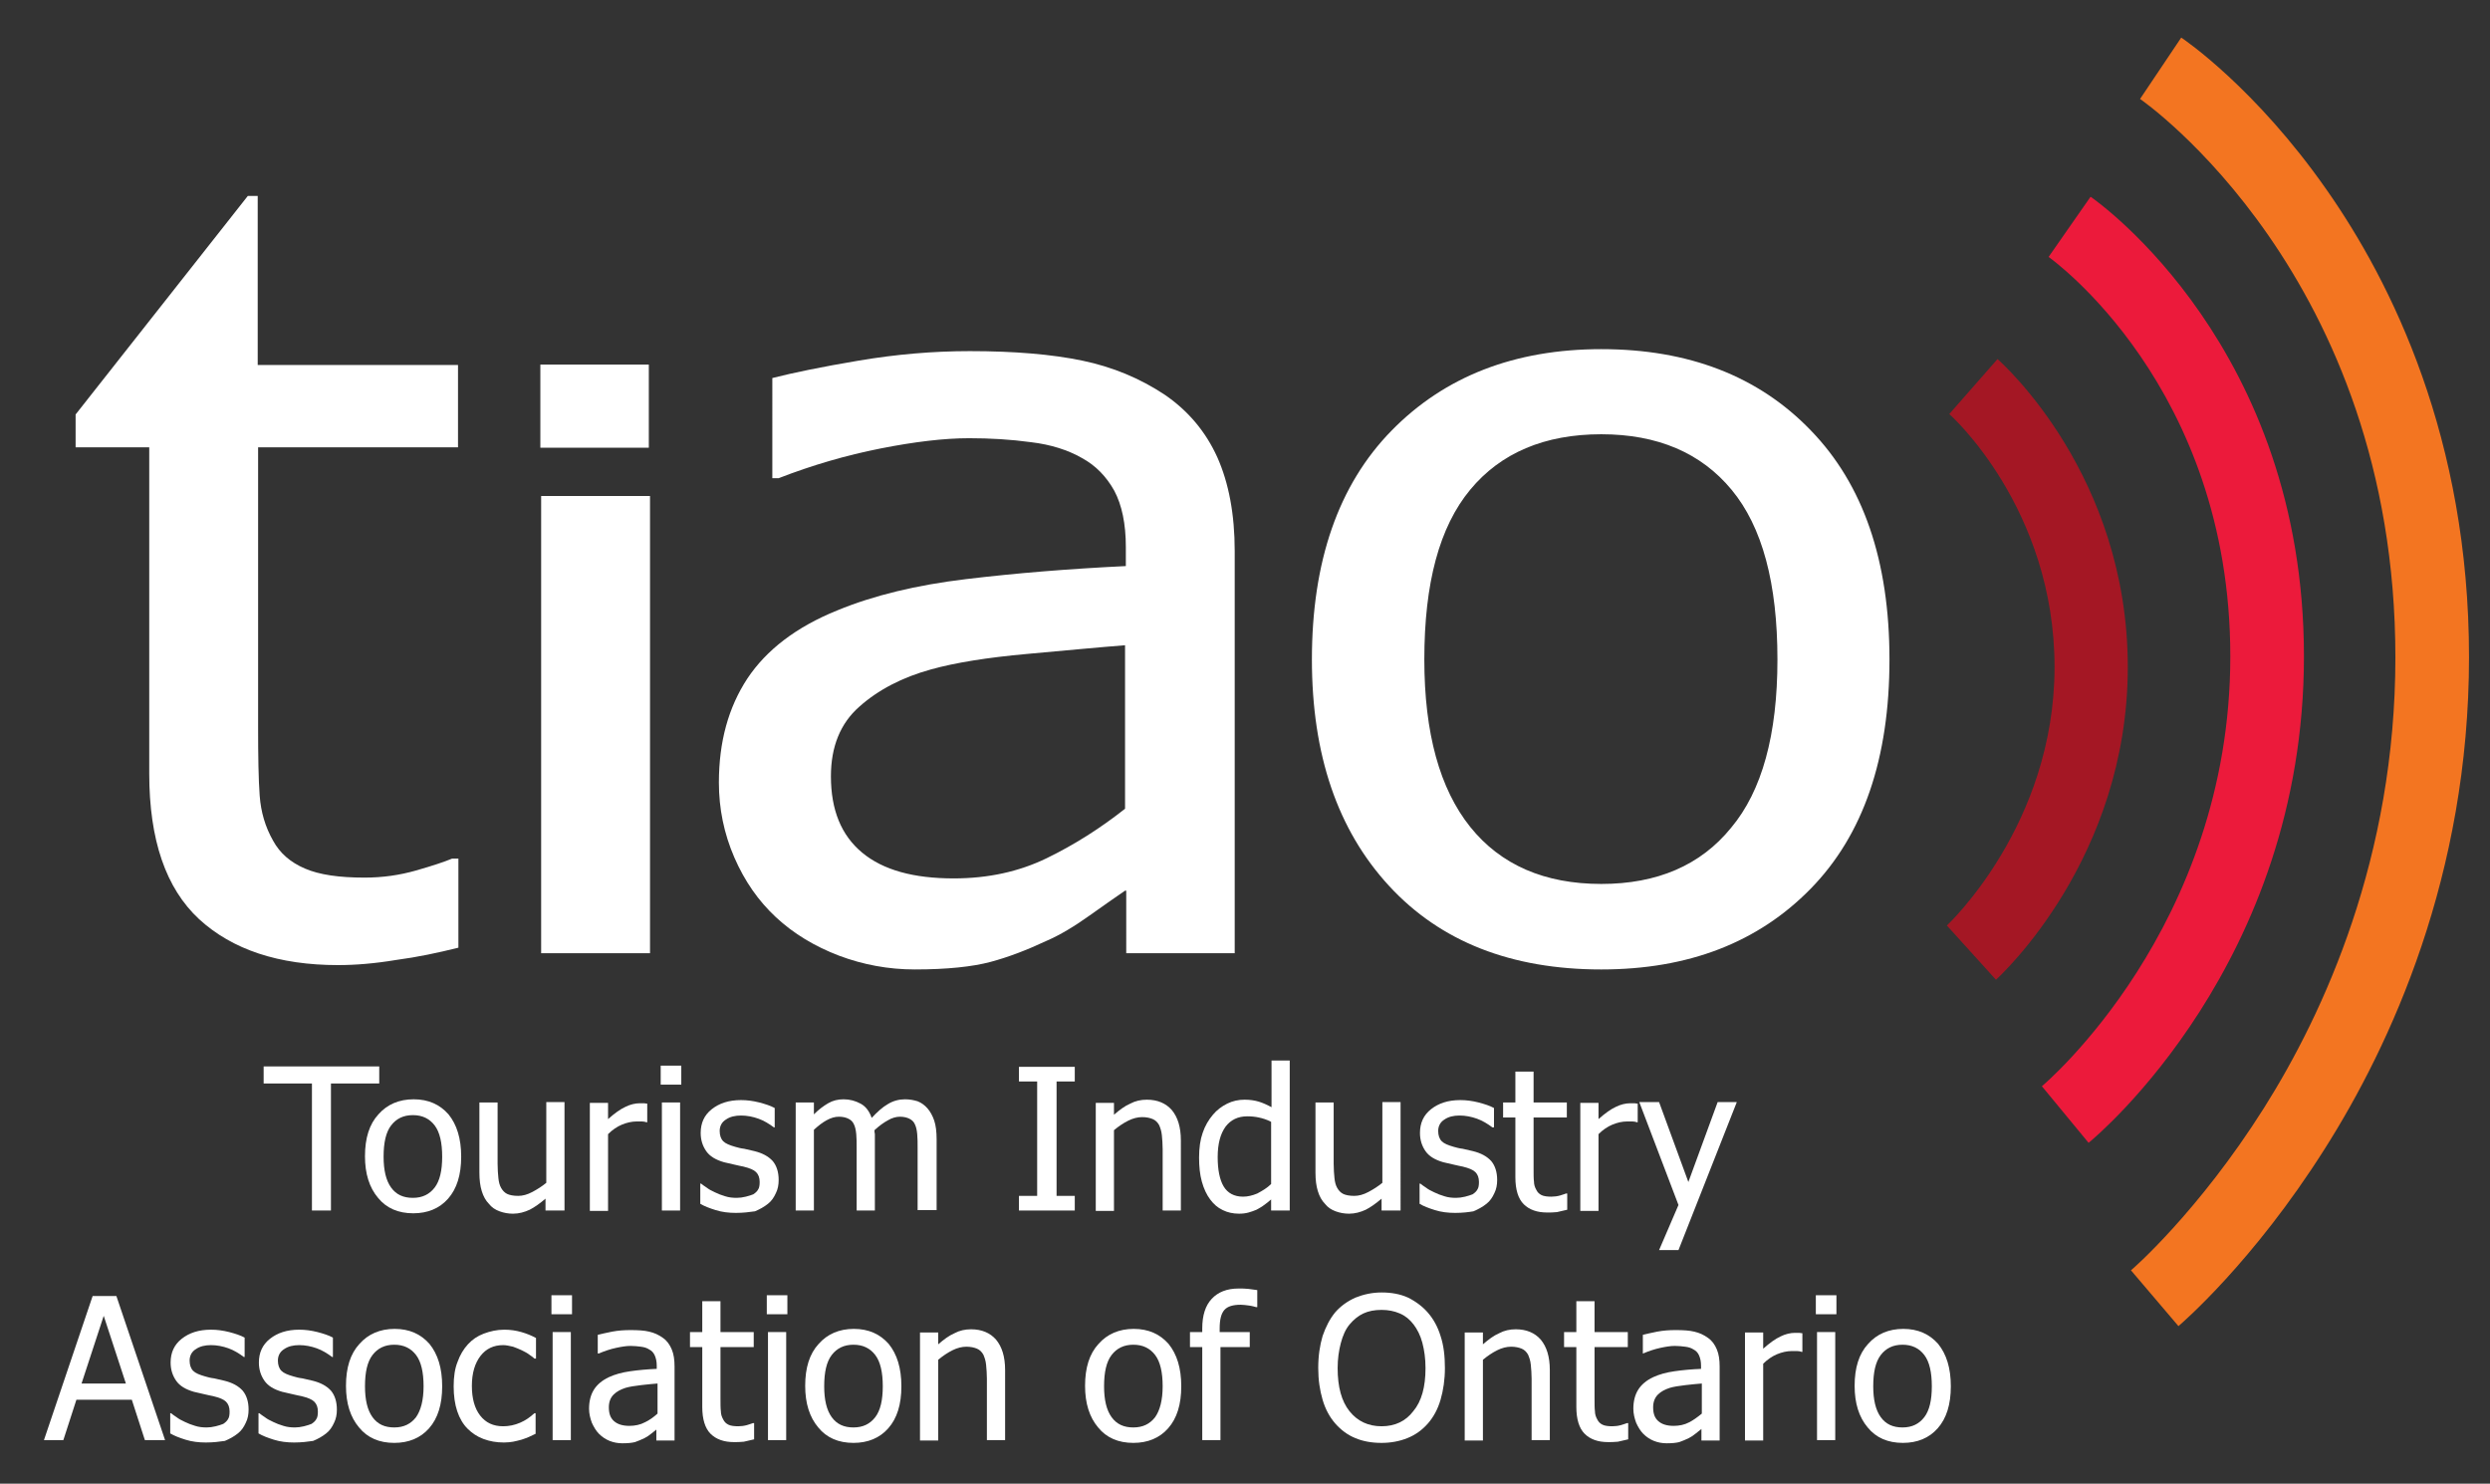 <?xml version="1.0" encoding="utf-8"?>
<!-- Generator: Adobe Illustrator 22.1.0, SVG Export Plug-In . SVG Version: 6.00 Build 0)  -->
<svg version="1.0" id="Layer_1" xmlns="http://www.w3.org/2000/svg" xmlns:xlink="http://www.w3.org/1999/xlink" x="0px" y="0px"
	 viewBox="0 0 629 374.8" style="enable-background:new 0 0 629 374.8;" xml:space="preserve">
<rect x="0" y="0" width="629" height="374.8" fill="#333333" stroke="none"/>
<style type="text/css">
	.st0{fill:#FFFFFF;}
	.st1{fill:#EC1A3B;}
	.st2{fill:#A41724;}
	.st3{fill:#F37521;}
</style>
<g>
	<path class="st0" d="M78.8,305.8v-32.1H66.6v-4.3h29.2v4.3H83.6v32.1H78.8z"/>
	<path class="st0" d="M116.5,292.2c0,4.6-1.1,8.1-3.3,10.6c-2.2,2.5-5.2,3.7-8.8,3.7c-3.8,0-6.8-1.3-8.9-3.9
		c-2.2-2.6-3.3-6.1-3.3-10.5c0-4.6,1.1-8.1,3.4-10.6c2.2-2.5,5.2-3.8,8.9-3.8c3.7,0,6.6,1.3,8.8,3.8
		C115.4,284.1,116.5,287.6,116.5,292.2z M111.7,292.2c0-3.5-0.6-6.2-1.9-7.9c-1.3-1.7-3.1-2.6-5.5-2.6c-2.4,0-4.2,0.9-5.5,2.6
		c-1.3,1.7-1.9,4.3-1.9,7.9c0,3.4,0.6,6,1.9,7.8c1.3,1.8,3.1,2.6,5.5,2.6c2.4,0,4.2-0.9,5.5-2.6
		C111.1,298.3,111.7,295.7,111.7,292.2z"/>
	<path class="st0" d="M142.4,305.8h-4.6v-3c-1.4,1.2-2.8,2.2-4,2.8c-1.3,0.6-2.7,1-4.2,1c-1.2,0-2.3-0.2-3.4-0.6s-2-1-2.7-1.9
		c-0.8-0.8-1.4-1.9-1.8-3.2c-0.4-1.3-0.6-2.8-0.6-4.7v-17.7h4.6V294c0,1.4,0.1,2.6,0.2,3.6c0.1,1,0.3,1.8,0.7,2.5
		c0.4,0.7,0.9,1.2,1.5,1.5c0.6,0.3,1.6,0.5,2.8,0.5c1.1,0,2.3-0.3,3.6-1s2.4-1.4,3.5-2.3v-20.4h4.6V305.8z"/>
	<path class="st0" d="M163.5,283.5h-0.2c-0.3-0.1-0.7-0.2-1.1-0.2c-0.4,0-0.8,0-1.4,0c-1.2,0-2.5,0.3-3.7,0.8s-2.4,1.3-3.5,2.4v19.4
		h-4.6v-27.3h4.6v4.1c1.7-1.5,3.1-2.5,4.4-3.1c1.2-0.6,2.5-0.9,3.6-0.9c0.5,0,0.8,0,1.1,0c0.2,0,0.5,0.1,0.8,0.1V283.5z"/>
	<path class="st0" d="M172.1,274h-5.2v-4.8h5.2V274z M171.8,305.8h-4.6v-27.3h4.6V305.8z"/>
	<path class="st0" d="M185.9,306.4c-1.8,0-3.5-0.2-5.1-0.7s-2.9-1-3.9-1.6V299h0.2c0.4,0.3,0.9,0.7,1.4,1c0.5,0.4,1.2,0.8,2.1,1.2
		c0.8,0.4,1.6,0.7,2.6,1c0.9,0.3,1.9,0.4,2.9,0.4c0.7,0,1.5-0.1,2.3-0.3c0.8-0.2,1.4-0.4,1.9-0.6c0.6-0.4,1-0.8,1.2-1.2
		c0.3-0.4,0.4-1.1,0.4-1.9c0-1.1-0.3-1.9-0.9-2.5c-0.6-0.6-1.6-1-3.2-1.4c-0.6-0.1-1.4-0.3-2.3-0.5c-0.9-0.2-1.8-0.4-2.6-0.6
		c-2.1-0.6-3.6-1.5-4.5-2.8c-0.9-1.3-1.4-2.8-1.4-4.6c0-2.5,0.9-4.5,2.8-6c1.9-1.5,4.3-2.3,7.4-2.3c1.5,0,3,0.2,4.6,0.6
		c1.5,0.4,2.8,0.8,3.9,1.4v4.9h-0.2c-1.2-0.9-2.5-1.7-3.9-2.2s-2.9-0.8-4.4-0.8c-1.5,0-2.8,0.3-3.8,1c-1,0.6-1.6,1.6-1.6,2.9
		c0,1.1,0.3,2,0.9,2.6c0.6,0.6,1.6,1,3,1.4c0.7,0.2,1.4,0.4,2.3,0.5c0.8,0.2,1.7,0.4,2.6,0.6c2,0.5,3.5,1.3,4.6,2.5
		c1,1.2,1.5,2.8,1.5,4.8c0,1.2-0.2,2.3-0.7,3.3c-0.5,1.1-1.1,2-2,2.7c-1,0.8-2.1,1.4-3.3,1.9C189.3,306.2,187.7,306.4,185.9,306.4z"
		/>
	<path class="st0" d="M231.8,305.8V290c0-1.3,0-2.4-0.1-3.5c-0.1-1.1-0.3-1.9-0.6-2.5c-0.3-0.7-0.8-1.1-1.4-1.4
		c-0.6-0.3-1.4-0.5-2.4-0.5c-0.9,0-2,0.3-3,0.9c-1.1,0.6-2.2,1.4-3.4,2.5c0,0.3,0,0.6,0.1,1c0,0.4,0,0.8,0,1.4v17.9h-4.6V290
		c0-1.3,0-2.4-0.1-3.5c-0.1-1.1-0.3-1.9-0.6-2.5c-0.3-0.7-0.8-1.1-1.4-1.4c-0.6-0.3-1.4-0.5-2.4-0.5c-1,0-2,0.3-3.1,0.9
		c-1.1,0.6-2.1,1.4-3.2,2.4v20.4h-4.6v-27.3h4.6v3c1.2-1.2,2.4-2.1,3.6-2.8c1.2-0.7,2.5-1,3.9-1c1.6,0,3,0.4,4.3,1.1
		s2.2,1.9,2.8,3.6c1.4-1.5,2.7-2.7,4.1-3.5c1.3-0.8,2.8-1.2,4.3-1.2c1.2,0,2.2,0.2,3.2,0.5c1,0.4,1.8,1,2.5,1.8
		c0.7,0.8,1.3,1.9,1.7,3.1c0.4,1.2,0.6,2.8,0.6,4.7v17.9H231.8z"/>
	<path class="st0" d="M271.5,305.8h-14.1v-3.7h4.6v-28.9h-4.6v-3.7h14.1v3.7h-4.6v28.9h4.6V305.8z"/>
	<path class="st0" d="M298.3,305.8h-4.6v-15.5c0-1.3-0.1-2.4-0.2-3.5c-0.1-1.1-0.4-1.9-0.7-2.6c-0.4-0.7-0.9-1.2-1.6-1.5
		c-0.7-0.3-1.6-0.5-2.7-0.5c-1.1,0-2.3,0.3-3.5,0.9c-1.2,0.6-2.4,1.4-3.6,2.4v20.4h-4.6v-27.3h4.6v3c1.4-1.2,2.7-2.2,4.1-2.8
		c1.3-0.7,2.7-1,4.2-1c2.7,0,4.8,0.9,6.3,2.6c1.5,1.8,2.3,4.3,2.3,7.7V305.8z"/>
	<path class="st0" d="M325.7,305.8h-4.6V303c-0.7,0.6-1.3,1.1-1.9,1.5c-0.5,0.4-1.1,0.7-1.8,1.1c-0.7,0.3-1.3,0.5-2,0.7
		c-0.7,0.2-1.5,0.3-2.4,0.3c-1.5,0-2.9-0.3-4.1-0.9c-1.3-0.6-2.3-1.5-3.2-2.7c-0.9-1.2-1.6-2.7-2.1-4.5c-0.5-1.8-0.7-3.8-0.7-6.1
		c0-2.4,0.3-4.5,0.9-6.2c0.6-1.8,1.5-3.3,2.6-4.6c1-1.2,2.2-2.1,3.6-2.8c1.4-0.7,2.9-1,4.4-1c1.4,0,2.6,0.2,3.6,0.5
		c1,0.3,2.1,0.8,3.2,1.4v-11.8h4.6V305.8z M321.1,299.1v-15.7c-1.1-0.6-2.2-0.9-3.1-1.1c-0.9-0.2-1.9-0.3-2.9-0.3
		c-2.4,0-4.2,0.9-5.5,2.6c-1.3,1.8-2,4.3-2,7.7c0,3.2,0.5,5.7,1.5,7.4c1,1.7,2.7,2.6,4.9,2.6c1.2,0,2.4-0.3,3.6-0.8
		C318.9,300.8,320.1,300.1,321.1,299.1z"/>
	<path class="st0" d="M353.6,305.8H349v-3c-1.4,1.2-2.8,2.2-4,2.8c-1.3,0.6-2.7,1-4.2,1c-1.2,0-2.3-0.2-3.4-0.6
		c-1.1-0.4-2-1-2.7-1.9c-0.8-0.8-1.4-1.9-1.8-3.2c-0.4-1.3-0.6-2.8-0.6-4.7v-17.7h4.6V294c0,1.4,0.1,2.6,0.2,3.6
		c0.1,1,0.3,1.8,0.7,2.5c0.4,0.7,0.9,1.2,1.5,1.5c0.6,0.3,1.6,0.5,2.8,0.5c1.1,0,2.3-0.3,3.6-1s2.4-1.4,3.5-2.3v-20.4h4.6V305.8z"/>
	<path class="st0" d="M367.6,306.4c-1.8,0-3.5-0.2-5.1-0.7c-1.6-0.5-2.9-1-3.9-1.6V299h0.2c0.4,0.3,0.9,0.7,1.4,1
		c0.5,0.4,1.2,0.8,2.1,1.2c0.8,0.4,1.6,0.7,2.6,1c0.9,0.3,1.9,0.4,2.9,0.4c0.7,0,1.5-0.1,2.3-0.3c0.8-0.2,1.4-0.4,1.9-0.6
		c0.6-0.4,1-0.8,1.2-1.2c0.3-0.4,0.4-1.1,0.4-1.9c0-1.1-0.3-1.9-0.9-2.5c-0.6-0.6-1.6-1-3.2-1.4c-0.6-0.1-1.4-0.3-2.3-0.5
		c-0.9-0.2-1.8-0.4-2.6-0.6c-2.1-0.6-3.6-1.5-4.5-2.8c-0.9-1.3-1.4-2.8-1.4-4.6c0-2.5,0.9-4.5,2.8-6c1.9-1.5,4.3-2.3,7.4-2.3
		c1.5,0,3,0.2,4.6,0.6c1.5,0.4,2.8,0.8,3.9,1.4v4.9H377c-1.2-0.9-2.5-1.7-3.9-2.2c-1.4-0.5-2.9-0.8-4.4-0.8c-1.5,0-2.8,0.3-3.8,1
		c-1,0.6-1.6,1.6-1.6,2.9c0,1.1,0.3,2,0.9,2.6c0.6,0.6,1.6,1,3,1.4c0.7,0.2,1.4,0.4,2.3,0.5c0.8,0.2,1.7,0.4,2.6,0.6
		c2,0.5,3.5,1.3,4.6,2.5c1,1.2,1.5,2.8,1.5,4.8c0,1.2-0.2,2.3-0.7,3.3c-0.5,1.1-1.1,2-2,2.7c-1,0.8-2.1,1.4-3.3,1.9
		C371,306.2,369.5,306.4,367.6,306.4z"/>
	<path class="st0" d="M390.8,306.3c-2.5,0-4.5-0.7-5.9-2.1c-1.4-1.4-2.1-3.7-2.1-6.8v-15.1h-3.1v-3.8h3.1v-7.8h4.6v7.8h8.4v3.8h-8.4
		v13c0,1.4,0,2.5,0.1,3.2c0,0.7,0.2,1.4,0.6,2.1c0.3,0.6,0.7,1,1.3,1.3c0.6,0.3,1.5,0.4,2.5,0.4c0.7,0,1.5-0.1,2.2-0.3
		c0.7-0.2,1.2-0.4,1.5-0.5h0.3v4.1c-0.9,0.2-1.7,0.4-2.6,0.6C392.4,306.3,391.6,306.3,390.8,306.3z"/>
	<path class="st0" d="M413.7,283.5h-0.2c-0.3-0.1-0.7-0.2-1.1-0.2c-0.4,0-0.8,0-1.4,0c-1.2,0-2.5,0.3-3.7,0.8s-2.4,1.3-3.5,2.4v19.4
		h-4.6v-27.3h4.6v4.1c1.7-1.5,3.1-2.5,4.4-3.1c1.2-0.6,2.5-0.9,3.6-0.9c0.5,0,0.8,0,1.1,0c0.2,0,0.5,0.1,0.8,0.1V283.5z"/>
	<path class="st0" d="M438.7,278.5l-14.7,37.3h-4.9l4.9-11.4l-9.9-26h5l7.4,20.2l7.4-20.2H438.7z"/>
	<path class="st0" d="M11.1,363.8l12.3-36.4h6l12.3,36.4h-5.1l-3.3-10.2H19.3L16,363.8H11.1z M31.8,349.5l-5.6-17.1l-5.6,17.1H31.8z
		"/>
	<path class="st0" d="M52,364.4c-1.8,0-3.5-0.2-5.1-0.7s-2.9-1-3.9-1.6V357h0.2c0.4,0.3,0.9,0.7,1.4,1c0.5,0.4,1.2,0.8,2.1,1.2
		c0.8,0.4,1.6,0.7,2.6,1c0.9,0.3,1.9,0.4,2.9,0.4c0.7,0,1.5-0.1,2.3-0.3c0.8-0.2,1.4-0.4,1.9-0.6c0.6-0.4,1-0.8,1.2-1.2
		c0.3-0.4,0.4-1.1,0.4-1.9c0-1.1-0.3-1.9-0.9-2.5c-0.6-0.6-1.6-1-3.2-1.4c-0.6-0.1-1.4-0.3-2.3-0.5c-0.9-0.2-1.8-0.4-2.6-0.6
		c-2.1-0.6-3.6-1.5-4.5-2.8c-0.9-1.3-1.4-2.8-1.4-4.6c0-2.5,0.9-4.5,2.8-6c1.9-1.5,4.3-2.3,7.4-2.3c1.5,0,3,0.2,4.6,0.6
		c1.5,0.4,2.8,0.8,3.9,1.4v4.9h-0.2c-1.2-0.9-2.5-1.7-3.9-2.2s-2.9-0.8-4.4-0.8c-1.5,0-2.8,0.3-3.8,1c-1,0.6-1.6,1.6-1.6,2.9
		c0,1.1,0.3,2,0.9,2.6c0.6,0.6,1.6,1,3,1.4c0.7,0.2,1.4,0.4,2.3,0.5c0.8,0.2,1.7,0.4,2.6,0.6c2,0.5,3.5,1.3,4.6,2.5
		c1,1.2,1.5,2.8,1.5,4.8c0,1.2-0.2,2.3-0.7,3.3c-0.5,1.1-1.1,2-2,2.7c-1,0.8-2.1,1.4-3.3,1.9C55.4,364.2,53.9,364.4,52,364.4z"/>
	<path class="st0" d="M74.3,364.4c-1.8,0-3.5-0.2-5.1-0.7s-2.9-1-3.9-1.6V357h0.2c0.4,0.3,0.9,0.7,1.4,1c0.5,0.4,1.2,0.8,2.1,1.2
		c0.8,0.4,1.6,0.7,2.6,1c0.9,0.3,1.9,0.4,2.9,0.4c0.7,0,1.5-0.1,2.3-0.3c0.8-0.2,1.4-0.4,1.9-0.6c0.6-0.4,1-0.8,1.2-1.2
		c0.3-0.4,0.4-1.1,0.4-1.9c0-1.1-0.3-1.9-0.9-2.5c-0.6-0.6-1.6-1-3.2-1.4c-0.6-0.1-1.4-0.3-2.3-0.5c-0.9-0.2-1.8-0.4-2.6-0.6
		c-2.1-0.6-3.6-1.5-4.5-2.8c-0.9-1.3-1.4-2.8-1.4-4.6c0-2.5,0.9-4.5,2.8-6c1.9-1.5,4.3-2.3,7.4-2.3c1.5,0,3,0.2,4.6,0.6
		c1.5,0.4,2.8,0.8,3.9,1.4v4.9h-0.2c-1.2-0.9-2.5-1.7-3.9-2.2s-2.9-0.8-4.4-0.8c-1.5,0-2.8,0.3-3.8,1c-1,0.6-1.6,1.6-1.6,2.9
		c0,1.1,0.3,2,0.9,2.6c0.6,0.6,1.6,1,3,1.4c0.7,0.2,1.4,0.4,2.3,0.5c0.8,0.2,1.7,0.4,2.6,0.6c2,0.5,3.5,1.3,4.6,2.5
		c1,1.2,1.5,2.8,1.5,4.8c0,1.2-0.2,2.3-0.7,3.3c-0.5,1.1-1.1,2-2,2.7c-1,0.8-2.1,1.4-3.3,1.9C77.7,364.2,76.2,364.4,74.3,364.4z"/>
	<path class="st0" d="M111.7,350.2c0,4.6-1.1,8.1-3.3,10.6c-2.2,2.5-5.2,3.7-8.8,3.7c-3.8,0-6.8-1.3-8.9-3.9
		c-2.2-2.6-3.3-6.1-3.3-10.5c0-4.6,1.1-8.1,3.4-10.6c2.2-2.5,5.2-3.8,8.9-3.8c3.7,0,6.6,1.3,8.8,3.8
		C110.6,342.1,111.7,345.6,111.7,350.2z M107,350.2c0-3.5-0.6-6.2-1.9-7.9c-1.3-1.7-3.1-2.6-5.5-2.6c-2.4,0-4.2,0.9-5.5,2.6
		c-1.3,1.7-1.9,4.3-1.9,7.9c0,3.4,0.6,6,1.9,7.8c1.3,1.8,3.1,2.6,5.5,2.6c2.4,0,4.2-0.9,5.5-2.6C106.3,356.3,107,353.7,107,350.2z"
		/>
	<path class="st0" d="M127.3,364.4c-1.9,0-3.6-0.3-5.2-0.9c-1.6-0.6-2.9-1.5-4-2.6s-2-2.6-2.6-4.4c-0.6-1.8-0.9-3.9-0.9-6.3
		c0-2.4,0.3-4.5,1-6.2c0.6-1.7,1.5-3.2,2.6-4.4c1.1-1.2,2.4-2.1,4-2.7c1.6-0.6,3.3-1,5.2-1c1.5,0,2.9,0.2,4.3,0.6
		c1.4,0.4,2.6,0.9,3.7,1.5v5.2H135c-0.3-0.3-0.7-0.6-1.3-1c-0.5-0.4-1.1-0.7-1.9-1.1c-0.6-0.3-1.4-0.6-2.2-0.9
		c-0.9-0.2-1.7-0.4-2.5-0.4c-2.4,0-4.3,0.9-5.7,2.7c-1.4,1.8-2.2,4.3-2.2,7.6c0,3.2,0.7,5.7,2.1,7.5c1.4,1.8,3.3,2.7,5.8,2.7
		c1.5,0,2.9-0.3,4.3-0.9c1.4-0.6,2.5-1.4,3.6-2.4h0.3v5.2c-0.5,0.2-1,0.5-1.7,0.8c-0.7,0.3-1.3,0.5-1.9,0.7
		c-0.8,0.2-1.5,0.4-2.1,0.5C129,364.3,128.2,364.4,127.3,364.4z"/>
	<path class="st0" d="M144.5,332h-5.2v-4.8h5.2V332z M144.2,363.8h-4.6v-27.3h4.6V363.8z"/>
	<path class="st0" d="M166.1,360.9c-0.4,0.3-0.9,0.7-1.5,1.2c-0.6,0.5-1.2,0.9-1.8,1.2c-0.8,0.4-1.6,0.7-2.4,1
		c-0.8,0.2-1.8,0.3-3.2,0.3c-1.1,0-2.2-0.2-3.2-0.6c-1-0.4-1.9-1-2.7-1.8c-0.7-0.7-1.3-1.7-1.8-2.8c-0.4-1.1-0.7-2.3-0.7-3.5
		c0-1.9,0.4-3.5,1.2-4.8c0.8-1.3,2.1-2.4,3.8-3.2c1.5-0.7,3.3-1.2,5.4-1.5c2.1-0.3,4.3-0.5,6.7-0.6V345c0-1.1-0.2-1.9-0.5-2.6
		c-0.3-0.7-0.8-1.2-1.4-1.5c-0.6-0.4-1.3-0.6-2.1-0.7c-0.8-0.1-1.7-0.2-2.6-0.2c-1.1,0-2.3,0.2-3.7,0.5c-1.4,0.3-2.9,0.8-4.3,1.4
		h-0.3v-4.7c0.8-0.2,2.1-0.5,3.6-0.8c1.6-0.3,3.1-0.4,4.7-0.4c1.9,0,3.5,0.1,4.7,0.4c1.3,0.3,2.4,0.8,3.5,1.6c1,0.7,1.7,1.7,2.2,2.9
		c0.5,1.2,0.7,2.6,0.7,4.3v18.7h-4.6V360.9z M166.1,357.1v-7.6c-1.1,0.1-2.5,0.2-4.1,0.4c-1.7,0.2-3,0.4-4,0.7
		c-1.2,0.4-2.2,0.9-3,1.7c-0.8,0.8-1.2,1.9-1.2,3.2c0,1.6,0.4,2.7,1.3,3.5c0.9,0.8,2.2,1.2,3.9,1.2c1.4,0,2.8-0.3,3.9-0.9
		C164,358.8,165.1,358,166.1,357.1z"/>
	<path class="st0" d="M185.4,364.3c-2.5,0-4.5-0.7-5.9-2.1c-1.4-1.4-2.1-3.7-2.1-6.8v-15.1h-3.1v-3.8h3.1v-7.8h4.6v7.8h8.4v3.8H182
		v13c0,1.4,0,2.5,0.1,3.2c0,0.7,0.2,1.4,0.6,2.1c0.3,0.6,0.7,1,1.3,1.3c0.6,0.3,1.5,0.4,2.5,0.4c0.7,0,1.5-0.1,2.2-0.3
		c0.7-0.2,1.2-0.4,1.5-0.5h0.3v4.1c-0.9,0.2-1.7,0.4-2.6,0.6C187,364.3,186.2,364.3,185.4,364.3z"/>
	<path class="st0" d="M198.9,332h-5.2v-4.8h5.2V332z M198.6,363.8H194v-27.3h4.6V363.8z"/>
	<path class="st0" d="M227.7,350.2c0,4.6-1.1,8.1-3.3,10.6c-2.2,2.5-5.2,3.7-8.8,3.7c-3.8,0-6.8-1.3-8.9-3.9
		c-2.2-2.6-3.3-6.1-3.3-10.5c0-4.6,1.1-8.1,3.4-10.6c2.2-2.5,5.2-3.8,8.9-3.8c3.7,0,6.6,1.3,8.8,3.8
		C226.6,342.1,227.7,345.6,227.7,350.2z M223,350.2c0-3.5-0.6-6.2-1.9-7.9c-1.3-1.7-3.1-2.6-5.5-2.6c-2.4,0-4.2,0.9-5.5,2.6
		c-1.3,1.7-1.9,4.3-1.9,7.9c0,3.4,0.6,6,1.9,7.8c1.3,1.8,3.1,2.6,5.5,2.6c2.4,0,4.2-0.9,5.5-2.6C222.4,356.3,223,353.7,223,350.2z"
		/>
	<path class="st0" d="M253.9,363.8h-4.6v-15.5c0-1.3-0.1-2.4-0.2-3.5c-0.1-1.1-0.4-1.9-0.7-2.6c-0.4-0.7-0.9-1.2-1.6-1.5
		c-0.7-0.3-1.6-0.5-2.7-0.5c-1.1,0-2.3,0.3-3.5,0.9c-1.2,0.6-2.4,1.4-3.6,2.4v20.4h-4.6v-27.3h4.6v3c1.4-1.2,2.7-2.2,4.1-2.8
		c1.3-0.7,2.7-1,4.2-1c2.7,0,4.8,0.9,6.3,2.6c1.5,1.8,2.3,4.3,2.3,7.7V363.8z"/>
	<path class="st0" d="M298.4,350.2c0,4.6-1.1,8.1-3.3,10.6c-2.2,2.5-5.2,3.7-8.8,3.7c-3.8,0-6.8-1.3-8.9-3.9
		c-2.2-2.6-3.3-6.1-3.3-10.5c0-4.6,1.1-8.1,3.4-10.6c2.2-2.5,5.2-3.8,8.9-3.8c3.7,0,6.6,1.3,8.8,3.8
		C297.3,342.1,298.4,345.6,298.4,350.2z M293.7,350.2c0-3.5-0.6-6.2-1.9-7.9c-1.3-1.7-3.1-2.6-5.5-2.6c-2.4,0-4.2,0.9-5.5,2.6
		c-1.3,1.7-1.9,4.3-1.9,7.9c0,3.4,0.6,6,1.9,7.8c1.3,1.8,3.1,2.6,5.5,2.6c2.4,0,4.2-0.9,5.5-2.6C293,356.3,293.7,353.7,293.7,350.2z
		"/>
	<path class="st0" d="M317.5,330.2h-0.2c-0.4-0.1-1-0.3-1.8-0.4c-0.8-0.1-1.4-0.2-2.1-0.2c-1.9,0-3.3,0.4-4.1,1.3
		c-0.8,0.9-1.2,2.4-1.2,4.7v0.9h7.6v3.8h-7.4v23.5h-4.6v-23.5h-3.1v-3.8h3.1v-0.9c0-3.3,0.8-5.8,2.4-7.5c1.6-1.7,3.8-2.6,6.8-2.6
		c0.8,0,1.7,0,2.5,0.1c0.8,0.1,1.6,0.2,2.2,0.3V330.2z"/>
	<path class="st0" d="M360.7,331.6c1.4,1.6,2.5,3.6,3.2,5.9c0.8,2.4,1.1,5.1,1.1,8.1c0,2.9-0.4,5.6-1.1,8c-0.7,2.4-1.8,4.4-3.2,6
		c-1.5,1.7-3.2,2.9-5.2,3.7c-2,0.8-4.2,1.2-6.5,1.2c-2.5,0-4.7-0.4-6.6-1.2c-2-0.8-3.7-2.1-5.1-3.7c-1.4-1.6-2.5-3.6-3.2-6
		c-0.7-2.4-1.1-5-1.1-8c0-3.1,0.4-5.7,1.1-8.1c0.8-2.3,1.8-4.3,3.2-6c1.4-1.6,3.1-2.8,5.1-3.7c2-0.8,4.2-1.3,6.6-1.3
		c2.5,0,4.7,0.4,6.7,1.3C357.7,328.8,359.4,330.1,360.7,331.6z M360.1,345.6c0-2.4-0.3-4.5-0.8-6.4c-0.5-1.9-1.3-3.4-2.2-4.6
		c-1-1.3-2.1-2.2-3.5-2.8c-1.4-0.6-2.9-0.9-4.6-0.9c-1.8,0-3.3,0.3-4.6,0.9c-1.3,0.6-2.5,1.6-3.5,2.8c-1,1.2-1.7,2.8-2.2,4.7
		c-0.5,1.9-0.8,4-0.8,6.3c0,4.8,1,8.4,3,10.9c2,2.5,4.7,3.8,8.1,3.8s6.1-1.3,8-3.8C359.1,354,360.1,350.4,360.1,345.6z"/>
	<path class="st0" d="M391.5,363.8h-4.6v-15.5c0-1.3-0.1-2.4-0.2-3.5c-0.1-1.1-0.4-1.9-0.7-2.6c-0.4-0.7-0.9-1.2-1.6-1.5
		c-0.7-0.3-1.6-0.5-2.7-0.5c-1.1,0-2.3,0.3-3.5,0.9c-1.2,0.6-2.4,1.4-3.6,2.4v20.4H370v-27.3h4.6v3c1.4-1.2,2.7-2.2,4.1-2.8
		c1.3-0.7,2.7-1,4.2-1c2.7,0,4.8,0.9,6.3,2.6c1.5,1.8,2.3,4.3,2.3,7.7V363.8z"/>
	<path class="st0" d="M406.2,364.3c-2.5,0-4.5-0.7-5.9-2.1c-1.4-1.4-2.1-3.7-2.1-6.8v-15.1h-3.1v-3.8h3.1v-7.8h4.6v7.8h8.4v3.8h-8.4
		v13c0,1.4,0,2.5,0.1,3.2c0,0.7,0.2,1.4,0.6,2.1c0.3,0.6,0.7,1,1.3,1.3c0.6,0.3,1.5,0.4,2.5,0.4c0.7,0,1.5-0.1,2.2-0.3
		c0.7-0.2,1.2-0.4,1.5-0.5h0.3v4.1c-0.9,0.2-1.7,0.4-2.6,0.6C407.7,364.3,406.9,364.3,406.2,364.3z"/>
	<path class="st0" d="M429.9,360.9c-0.4,0.3-0.9,0.7-1.5,1.2c-0.6,0.5-1.2,0.9-1.8,1.2c-0.8,0.4-1.6,0.7-2.4,1
		c-0.8,0.2-1.8,0.3-3.2,0.3c-1.1,0-2.2-0.2-3.2-0.6c-1-0.4-1.9-1-2.7-1.8c-0.7-0.7-1.3-1.7-1.8-2.8c-0.4-1.1-0.7-2.3-0.7-3.5
		c0-1.9,0.4-3.5,1.2-4.8c0.8-1.3,2.1-2.4,3.8-3.2c1.5-0.7,3.3-1.2,5.4-1.5c2.1-0.3,4.3-0.5,6.7-0.6V345c0-1.1-0.2-1.9-0.5-2.6
		c-0.3-0.7-0.8-1.2-1.4-1.5c-0.6-0.4-1.3-0.6-2.1-0.7c-0.8-0.1-1.7-0.2-2.6-0.2c-1.1,0-2.3,0.2-3.7,0.5c-1.4,0.3-2.9,0.8-4.3,1.4
		H415v-4.7c0.8-0.2,2.1-0.5,3.6-0.8c1.6-0.3,3.1-0.4,4.7-0.4c1.9,0,3.5,0.1,4.7,0.4c1.3,0.3,2.4,0.8,3.5,1.6c1,0.7,1.7,1.7,2.2,2.9
		c0.5,1.2,0.7,2.6,0.7,4.3v18.7h-4.6V360.9z M429.9,357.1v-7.6c-1.1,0.1-2.5,0.2-4.1,0.4c-1.7,0.2-3,0.4-4,0.7
		c-1.2,0.4-2.2,0.9-3,1.7c-0.8,0.8-1.2,1.9-1.2,3.2c0,1.6,0.4,2.7,1.3,3.5c0.9,0.8,2.2,1.2,3.9,1.2c1.4,0,2.8-0.3,3.9-0.9
		C427.7,358.8,428.8,358,429.9,357.1z"/>
	<path class="st0" d="M455.3,341.5h-0.2c-0.3-0.1-0.7-0.2-1.1-0.2c-0.4,0-0.8,0-1.4,0c-1.2,0-2.5,0.3-3.7,0.8s-2.4,1.3-3.5,2.4v19.4
		h-4.6v-27.3h4.6v4.1c1.7-1.5,3.1-2.5,4.4-3.1c1.2-0.6,2.5-0.9,3.6-0.9c0.5,0,0.8,0,1.1,0c0.2,0,0.5,0.1,0.8,0.1V341.5z"/>
	<path class="st0" d="M463.9,332h-5.2v-4.8h5.2V332z M463.6,363.8H459v-27.3h4.6V363.8z"/>
	<path class="st0" d="M492.8,350.2c0,4.6-1.1,8.1-3.3,10.6c-2.2,2.5-5.2,3.7-8.8,3.7c-3.8,0-6.8-1.3-8.9-3.9
		c-2.2-2.6-3.3-6.1-3.3-10.5c0-4.6,1.1-8.1,3.4-10.6c2.2-2.5,5.2-3.8,8.9-3.8c3.7,0,6.6,1.3,8.8,3.8
		C491.7,342.1,492.8,345.6,492.8,350.2z M488,350.2c0-3.5-0.6-6.2-1.9-7.9c-1.3-1.7-3.1-2.6-5.5-2.6c-2.4,0-4.2,0.9-5.5,2.6
		c-1.3,1.7-1.9,4.3-1.9,7.9c0,3.4,0.6,6,1.9,7.8c1.3,1.8,3.1,2.6,5.5,2.6c2.4,0,4.2-0.9,5.5-2.6C487.4,356.3,488,353.7,488,350.2z"
		/>
</g>
<path class="st0" d="M85.4,243.8c-15,0-26.7-3.9-35.1-11.6c-8.4-7.8-12.6-20-12.6-36.8V113H19.1v-8.3l43.5-55.2h2.5v42.7h50.6V113
	H65.2v70.6c0,7.5,0.1,13.3,0.4,17.4c0.3,4.1,1.4,7.9,3.4,11.4c1.7,3.1,4.3,5.4,8,7c3.7,1.6,8.7,2.3,15.1,2.3c4.5,0,8.8-0.6,13-1.8
	c4.2-1.2,7.2-2.2,9.1-3h1.6v22.5c-5.2,1.3-10.4,2.4-15.7,3.1C94.7,243.4,89.8,243.8,85.4,243.8z"/>
<path class="st0" d="M164.2,240.8h-27.5V125.3h27.5V240.8z"/>
<path class="st0" d="M284.2,225c-2.2,1.5-5.2,3.6-9,6.3c-3.8,2.7-7.4,4.9-10.9,6.4c-4.9,2.3-9.6,4.1-14.1,5.3
	c-4.5,1.2-10.9,1.9-19.1,1.9c-6.7,0-13.1-1.2-19.2-3.5c-6-2.3-11.4-5.5-15.9-9.7c-4.4-4.1-7.9-9.1-10.5-15.1
	c-2.6-6-3.9-12.3-3.9-18.9c0-10.3,2.4-19,7.2-26.3c4.8-7.2,12.3-13,22.7-17.2c9.2-3.8,20-6.4,32.5-7.9c12.5-1.5,25.9-2.6,40.4-3.3
	v-4.8c0-5.9-1-10.6-2.9-14.2c-2-3.6-4.7-6.4-8.2-8.3c-3.5-2-7.8-3.4-12.9-4c-5.1-0.7-10.3-1-15.6-1c-6.3,0-13.8,0.9-22.4,2.6
	c-8.6,1.7-17.2,4.2-25.7,7.5h-1.6V95.5c5.1-1.3,12.3-2.8,21.8-4.4c9.5-1.6,18.8-2.4,28.1-2.4c11.2,0,20.7,0.8,28.4,2.4
	c7.7,1.6,14.6,4.5,20.8,8.6c6,4.1,10.4,9.4,13.3,15.8c2.9,6.5,4.4,14.4,4.4,23.7v101.6h-27.4V225z M284.2,204.3V163
	c-6.5,0.5-14.8,1.3-24.8,2.2c-10,0.9-18.1,2.2-24.2,3.9c-7.3,2-13.4,5.2-18.1,9.4c-4.8,4.2-7.2,10.1-7.2,17.6
	c0,8.5,2.6,14.9,7.9,19.3c5.3,4.4,13,6.5,23.1,6.5c8.7,0,16.5-1.7,23.5-5.1C271.4,213.4,278,209.2,284.2,204.3z"/>
<path class="st0" d="M477.3,166.6c0,25-6.6,44.3-19.9,57.9c-13.3,13.6-30.9,20.4-52.9,20.4c-22.7,0-40.6-7-53.6-21.1
	c-13-14.1-19.5-33.1-19.5-57.2c0-24.8,6.7-44.1,20.1-57.8c13.4-13.7,31.1-20.6,53-20.6c22,0,39.7,6.8,52.9,20.5
	C470.7,122.4,477.3,141.7,477.3,166.6z M449,166.6c0-19.2-3.8-33.5-11.6-42.9c-7.7-9.3-18.7-14-32.9-14c-14.3,0-25.4,4.7-33.1,14
	c-7.8,9.4-11.6,23.6-11.6,42.9c0,18.6,3.9,32.7,11.6,42.3c7.7,9.6,18.8,14.4,33.1,14.4c14.1,0,25.1-4.7,32.8-14.2
	C445.1,199.8,449,185.6,449,166.6z"/>
<path class="st1" d="M527.6,288.7l-11.8-14.3c0.5-0.4,47.6-40.2,47.6-108.6c0-68.3-45.4-100.5-45.9-100.9l10.6-15.2
	C530.3,51.2,582,88,582,165.8C582,243.2,529.8,286.9,527.6,288.7z"/>
<path class="st2" d="M504.2,247.5l-12.4-13.7c0.2-0.2,27.2-25.4,27.2-65.3c0-40.1-26.3-63.7-26.6-63.9l12.2-13.9
	c1.3,1.2,32.9,29.4,32.9,77.8C537.5,216.8,505.5,246.3,504.2,247.5z"/>
<path class="st3" d="M550.3,335l-12-14.1c0.2-0.1,17-14.7,33.6-41c15.2-24.1,33.2-63.4,33.2-113.8c0-96.4-63.9-140.7-64.5-141.1
	L551,9.5c0.8,0.5,18.8,12.8,36.7,38.4c16.4,23.4,36,62.8,36,118.1c0,55.1-19.8,98-36.5,124.3C569.1,318.9,551.1,334.3,550.3,335z"/>
<rect x="136.5" y="92.1" class="st0" width="27.4" height="21"/>
</svg>
